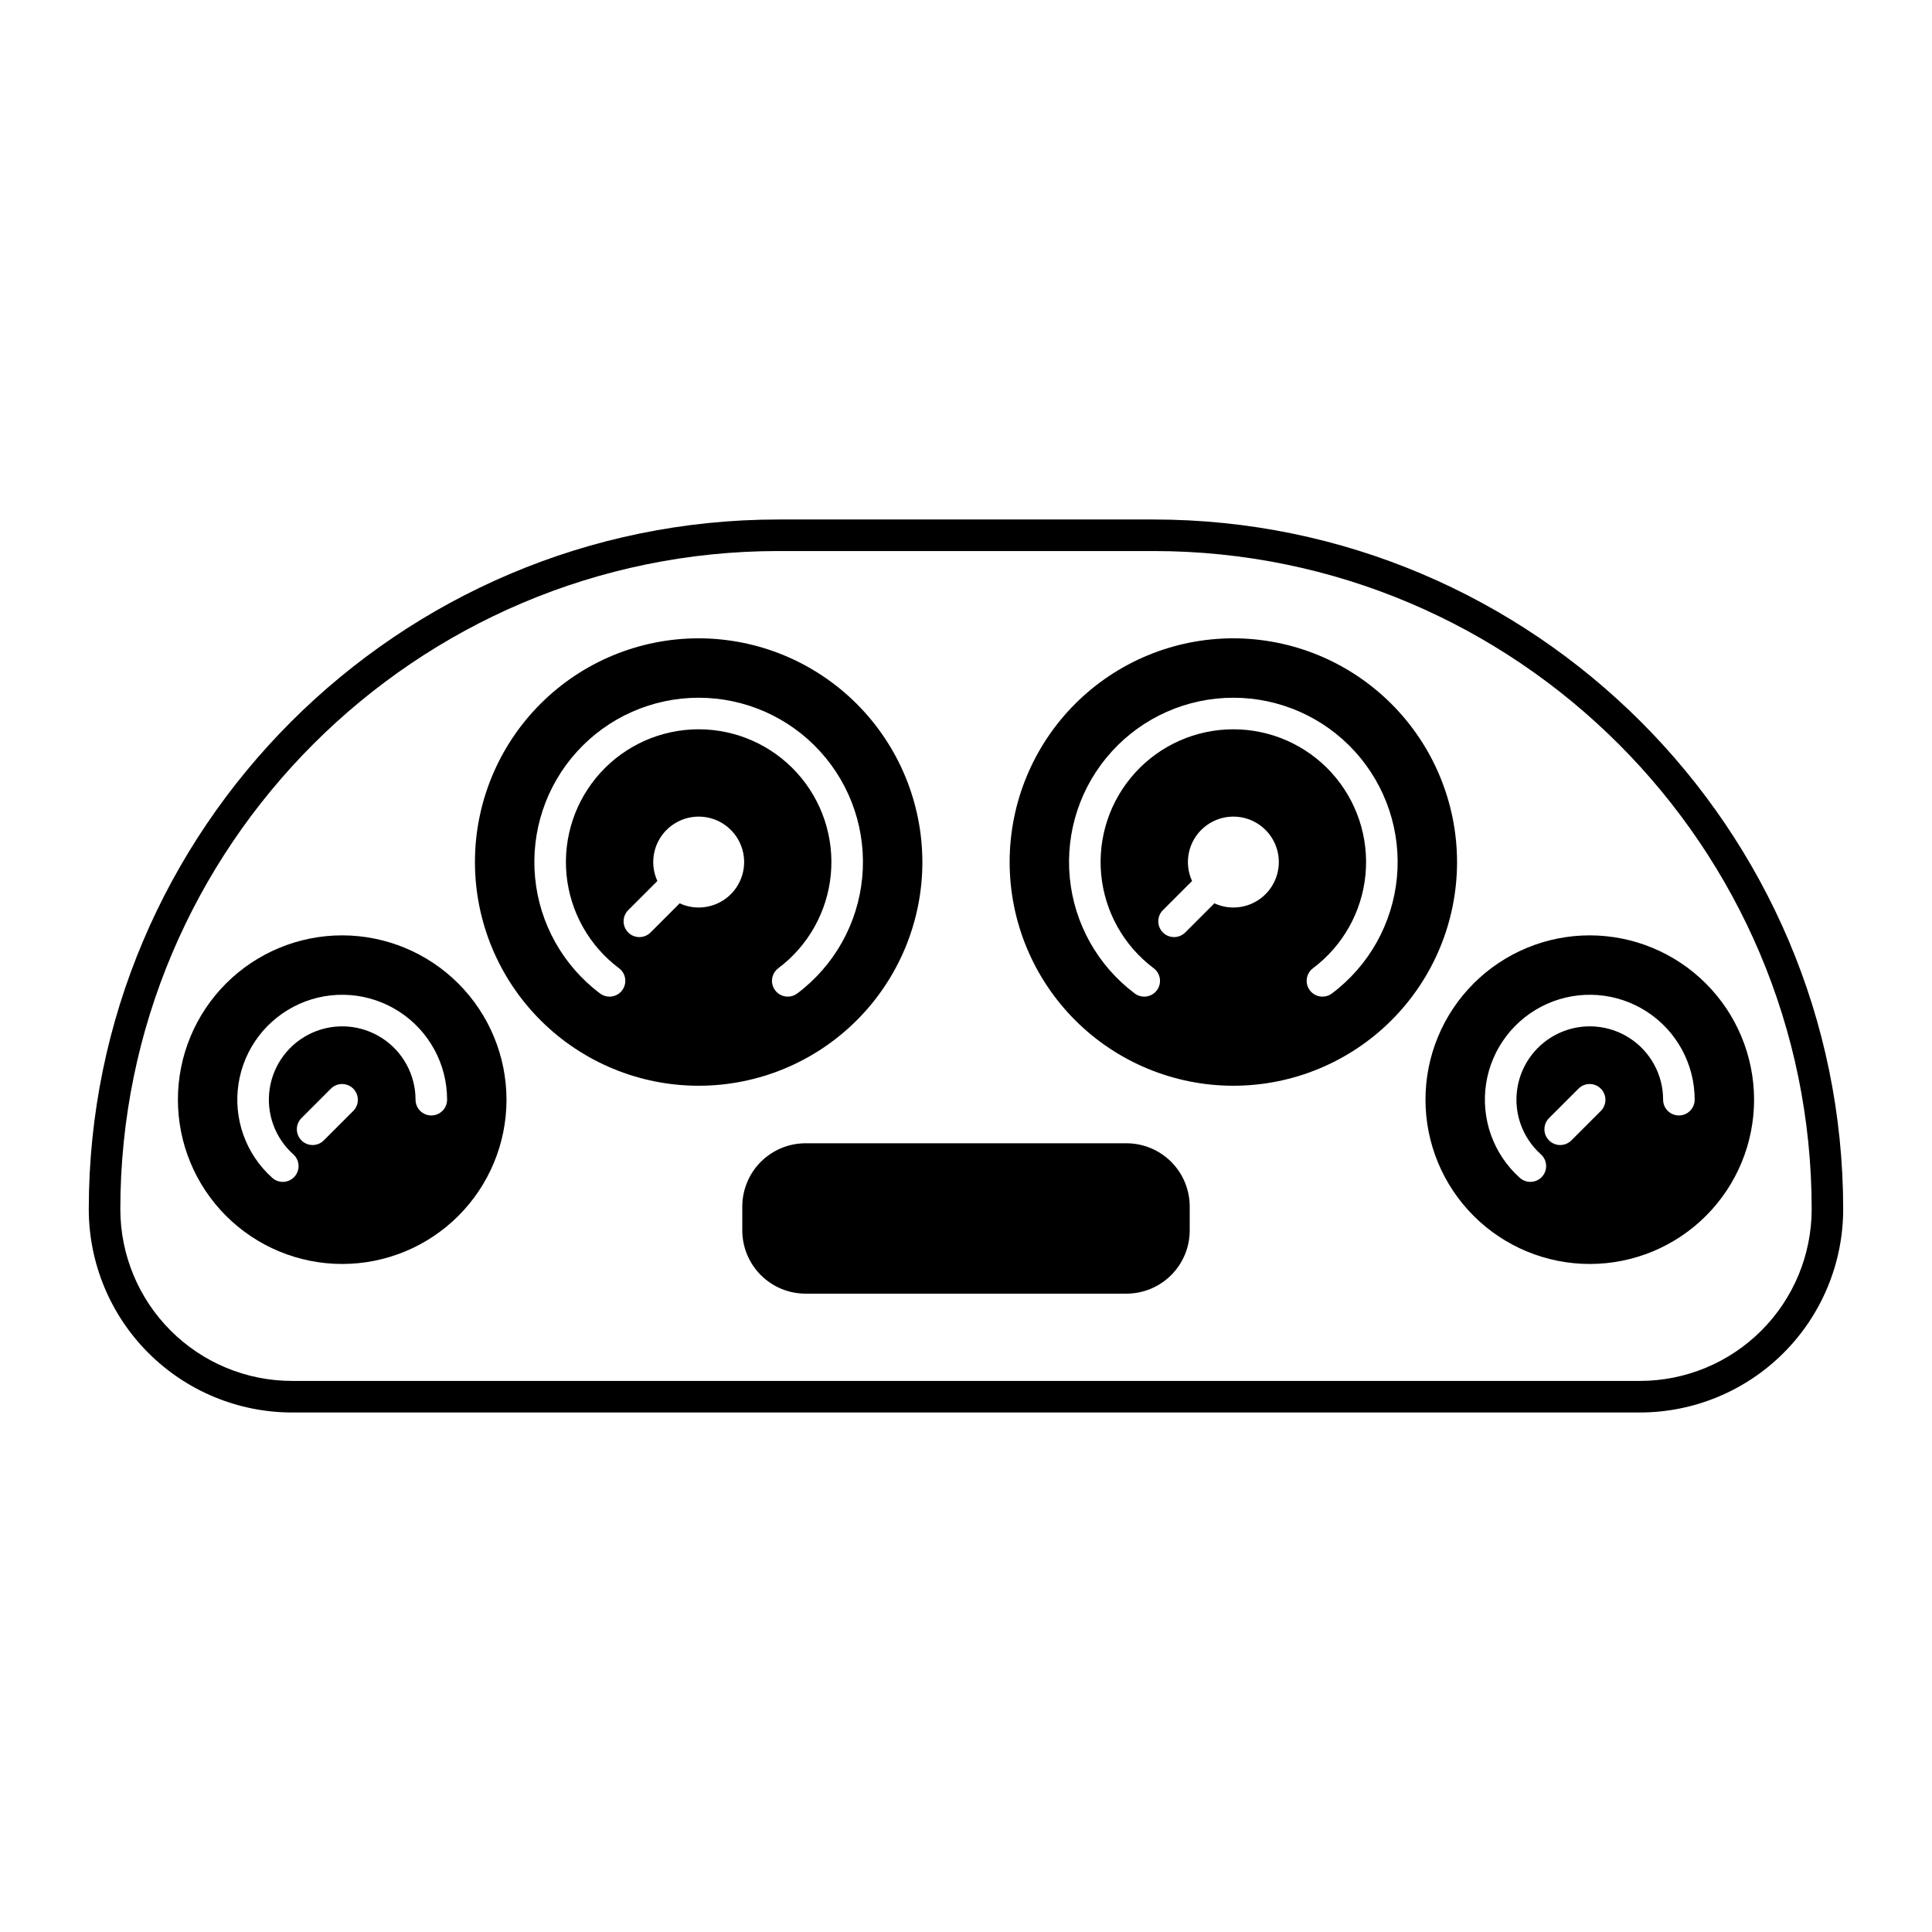 <?xml version="1.0" encoding="UTF-8"?>
<!-- Uploaded to: ICON Repo, www.svgrepo.com, Generator: ICON Repo Mixer Tools -->
<svg fill="#000000" width="800px" height="800px" version="1.1" viewBox="144 144 512 512" xmlns="http://www.w3.org/2000/svg">
 <g>
  <path d="m329.15 313.16c-15.723 0-30.801 6.246-41.918 17.363-11.121 11.121-17.367 26.199-17.367 41.922 0 15.727 6.246 30.805 17.367 41.922 11.117 11.121 26.195 17.367 41.918 17.367 15.727 0 30.805-6.246 41.922-17.367 11.121-11.117 17.367-26.195 17.367-41.922-0.02-15.719-6.273-30.785-17.387-41.898-11.113-11.117-26.184-17.367-41.902-17.387zm0 71.34c-1.734 0-3.449-0.379-5.027-1.113l-7.762 7.766c-1.641 1.598-4.266 1.578-5.883-0.043-1.617-1.625-1.625-4.246-0.023-5.879l7.754-7.754c-2.227-4.863-0.984-10.613 3.055-14.117 4.039-3.508 9.906-3.93 14.406-1.043 4.5 2.891 6.555 8.402 5.047 13.531-1.508 5.133-6.215 8.656-11.566 8.652zm26.125 22.781h0.004c-0.723 0.547-1.605 0.84-2.512 0.836-1.801 0.004-3.402-1.148-3.973-2.859-0.57-1.707 0.02-3.59 1.465-4.668 7.926-5.945 12.977-14.957 13.914-24.82 0.934-9.863-2.332-19.664-9-26.992-6.664-7.332-16.113-11.508-26.023-11.508-9.906 0-19.355 4.176-26.02 11.508-6.668 7.328-9.934 17.129-9 26.992 0.938 9.863 5.988 18.875 13.914 24.82 1.848 1.387 2.223 4.008 0.836 5.856-1.387 1.848-4.008 2.219-5.856 0.836-9.809-7.359-16.062-18.512-17.219-30.723-1.16-12.207 2.883-24.34 11.137-33.41 8.25-9.074 19.945-14.242 32.207-14.242 12.266 0 23.961 5.168 32.211 14.242 8.254 9.07 12.297 21.203 11.137 33.41-1.156 12.211-7.41 23.363-17.219 30.723z"/>
  <path d="m234.69 391.88c-11.551 0-22.625 4.59-30.789 12.754-8.168 8.168-12.754 19.242-12.754 30.789 0 11.551 4.586 22.625 12.754 30.789 8.164 8.168 19.238 12.754 30.789 12.754 11.547 0 22.621-4.586 30.789-12.754 8.164-8.164 12.75-19.238 12.75-30.789-0.012-11.543-4.602-22.609-12.766-30.773-8.164-8.164-19.23-12.754-30.773-12.77zm2.953 46.504-7.875 7.875c-1.641 1.598-4.262 1.578-5.879-0.047-1.617-1.621-1.629-4.242-0.023-5.879l7.871-7.871c1.641-1.598 4.262-1.578 5.879 0.043 1.617 1.625 1.629 4.246 0.023 5.879zm20.664 1.219-0.004 0.004c-1.109 0-2.172-0.441-2.957-1.223-0.785-0.785-1.227-1.852-1.223-2.961 0-6.586-3.34-12.723-8.863-16.305-5.527-3.582-12.492-4.121-18.504-1.434-6.012 2.688-10.254 8.238-11.27 14.746-1.016 6.508 1.336 13.086 6.242 17.477 1.723 1.539 1.871 4.184 0.336 5.906-1.539 1.723-4.184 1.871-5.906 0.332-7.023-6.277-10.387-15.688-8.938-25 1.449-9.309 7.516-17.25 16.117-21.098 8.598-3.848 18.562-3.074 26.469 2.051s12.68 13.902 12.68 23.324c0 1.109-0.441 2.176-1.223 2.961-0.785 0.781-1.852 1.223-2.961 1.223z"/>
  <path d="m470.85 313.16c-15.723 0-30.805 6.246-41.922 17.363-11.117 11.121-17.363 26.199-17.363 41.922 0 15.727 6.246 30.805 17.363 41.922 11.117 11.121 26.199 17.367 41.922 17.367s30.801-6.246 41.922-17.367c11.117-11.117 17.363-26.195 17.363-41.922-0.02-15.719-6.269-30.785-17.387-41.898-11.113-11.117-26.18-17.367-41.898-17.387zm0 71.34c-1.738 0-3.453-0.379-5.027-1.113l-7.766 7.766c-1.641 1.598-4.262 1.578-5.879-0.043-1.617-1.625-1.629-4.246-0.023-5.879l7.754-7.754c-2.231-4.863-0.988-10.613 3.051-14.117 4.039-3.508 9.906-3.93 14.406-1.043 4.5 2.891 6.559 8.402 5.051 13.531-1.508 5.133-6.219 8.656-11.566 8.652zm26.125 22.781c-0.723 0.547-1.605 0.84-2.512 0.836-1.801 0.004-3.402-1.148-3.973-2.859-0.57-1.707 0.02-3.59 1.465-4.668 7.926-5.945 12.98-14.957 13.914-24.82 0.938-9.863-2.332-19.664-8.996-26.992-6.668-7.332-16.117-11.508-26.023-11.508-9.91 0-19.355 4.176-26.023 11.508-6.668 7.328-9.934 17.129-9 26.992 0.938 9.863 5.988 18.875 13.914 24.82 1.848 1.387 2.223 4.008 0.84 5.856-1.387 1.848-4.008 2.219-5.856 0.836-9.812-7.359-16.066-18.512-17.223-30.723-1.16-12.207 2.883-24.34 11.137-33.41 8.25-9.074 19.945-14.242 32.211-14.242 12.262 0 23.957 5.168 32.211 14.242 8.25 9.07 12.293 21.203 11.137 33.41-1.16 12.211-7.414 23.363-17.223 30.723z"/>
  <path d="m565.31 391.88c-11.551 0-22.625 4.59-30.789 12.754-8.168 8.168-12.754 19.242-12.754 30.789 0 11.551 4.586 22.625 12.754 30.789 8.164 8.168 19.238 12.754 30.789 12.754 11.547 0 22.621-4.586 30.789-12.754 8.164-8.164 12.75-19.238 12.75-30.789-0.012-11.543-4.602-22.609-12.766-30.773-8.164-8.164-19.23-12.754-30.773-12.77zm2.953 46.504-7.875 7.875c-1.641 1.598-4.262 1.578-5.879-0.047-1.617-1.621-1.629-4.242-0.023-5.879l7.871-7.871c1.641-1.598 4.262-1.578 5.879 0.043 1.617 1.625 1.629 4.246 0.023 5.879zm20.664 1.219-0.004 0.004c-1.109 0-2.172-0.441-2.957-1.223-0.785-0.785-1.227-1.852-1.223-2.961 0-6.586-3.34-12.723-8.863-16.305-5.527-3.582-12.492-4.121-18.504-1.434-6.012 2.688-10.254 8.238-11.27 14.746-1.016 6.508 1.336 13.086 6.242 17.477 1.723 1.539 1.871 4.184 0.336 5.906-1.539 1.723-4.184 1.871-5.906 0.332-7.023-6.277-10.387-15.688-8.938-25 1.449-9.309 7.516-17.25 16.117-21.098 8.598-3.848 18.562-3.074 26.469 2.051s12.68 13.902 12.68 23.324c0 1.109-0.441 2.176-1.223 2.961-0.785 0.781-1.852 1.223-2.961 1.223z"/>
  <path d="m442.53 446.98h-85.059c-4.441 0.004-8.699 1.773-11.844 4.914-3.141 3.141-4.906 7.402-4.914 11.844v6.336c0.008 4.445 1.773 8.703 4.914 11.844 3.144 3.141 7.402 4.91 11.844 4.914h85.059c4.441-0.004 8.703-1.773 11.844-4.914s4.91-7.398 4.914-11.844v-6.336c-0.004-4.441-1.773-8.703-4.914-11.844-3.141-3.141-7.402-4.91-11.844-4.914z"/>
  <path d="m449.66 281.67h-99.324c-100.8 0-182.81 82.008-182.81 182.81 0.016 14.273 5.695 27.961 15.789 38.055s23.781 15.773 38.055 15.789h357.25c14.273-0.016 27.961-5.695 38.055-15.789s15.773-23.781 15.789-38.055c0-100.8-82.008-182.81-182.81-182.81zm128.96 228.29h-357.25c-12.059-0.012-23.617-4.809-32.145-13.336-8.527-8.523-13.324-20.086-13.336-32.145 0-96.188 78.258-174.45 174.45-174.45h99.324c96.188 0 174.45 78.258 174.45 174.45-0.012 12.059-4.809 23.621-13.336 32.145-8.527 8.527-20.086 13.324-32.145 13.336z"/>
 </g>
</svg>